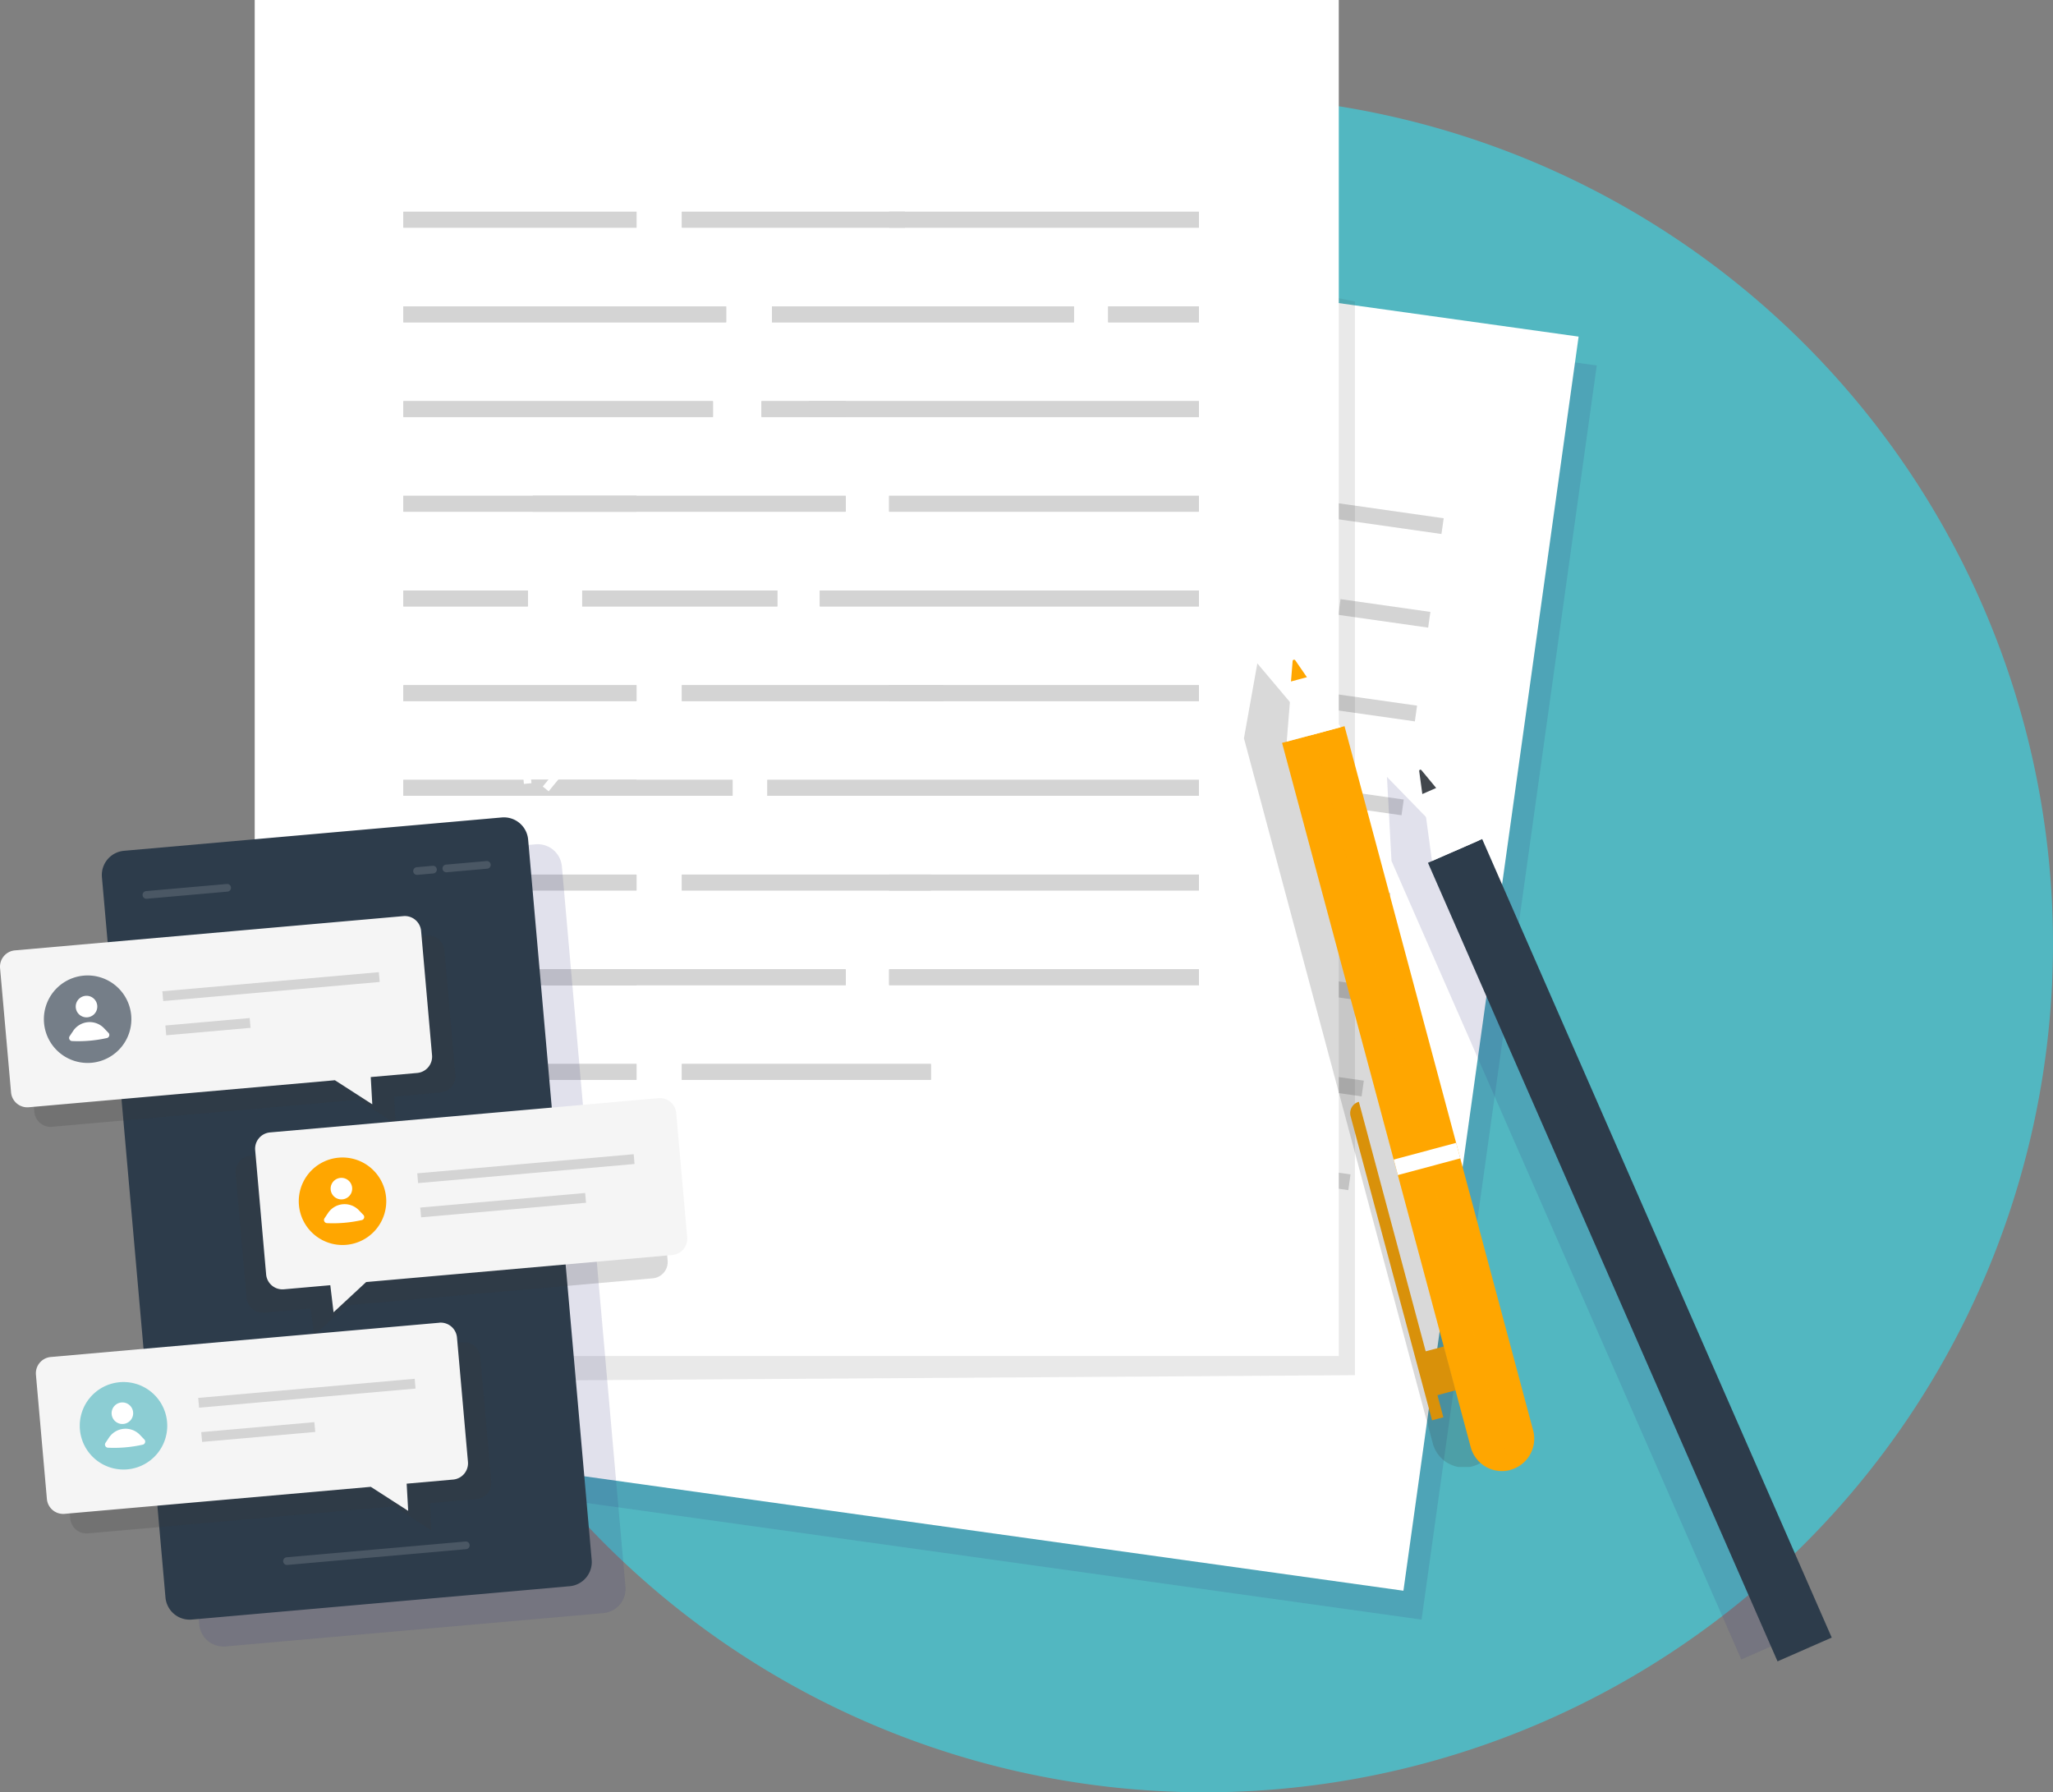 <svg xmlns="http://www.w3.org/2000/svg" viewBox="0 0 185.746 162.146"><rect x="0" y="0" width="185.746" height="162.146" fill="#808080" stroke="none"/><defs><clipPath id="a"><path data-name="Rectangle 299" fill="none" d="M0 0h165.746v150.293H0z"></path></clipPath><clipPath id="b"><path data-name="Rectangle 180" fill="none" d="M0 0h112.674v126.984H0z"></path></clipPath><clipPath id="c"><path data-name="Rectangle 212" fill="none" d="M0 0h92.111v116.161H0z"></path></clipPath><clipPath id="d"><path data-name="Rectangle 273" fill="none" d="M0 0h36.957v79.842H0z"></path></clipPath><clipPath id="e"><path data-name="Rectangle 276" fill="none" d="M0 0h34.096v73.311H0z"></path></clipPath><clipPath id="f"><path data-name="Rectangle 279" fill="none" d="M0 0h22.825v72.694H0z"></path></clipPath><clipPath id="g"><path data-name="Rectangle 280" fill="none" d="M0 0h20.657v66.675H0z"></path></clipPath><clipPath id="h"><path data-name="Rectangle 282" fill="none" d="M0 0h44.327v72.58H0z"></path></clipPath><clipPath id="i"><path data-name="Rectangle 283" fill="none" d="M0 0h31.491v63.681H0z"></path></clipPath><clipPath id="j"><path data-name="Rectangle 284" fill="none" d="M0 0h39.101v17.305H0z"></path></clipPath><clipPath id="k"><path data-name="Rectangle 287" fill="none" d="M0 0h7.917v7.916H0z"></path></clipPath><clipPath id="l"><path data-name="Rectangle 288" fill="none" d="M0 0h39.101v19.377H0z"></path></clipPath></defs><g data-name="Group 10428"><path data-name="Path 11987" d="M108.997 8.648a76.749 76.749 0 1 1-76.749 76.749 76.749 76.749 0 0 1 76.749-76.749Z" fill="#52b7c1"></path><g data-name="Group 10023"><g data-name="Group 10022" clip-path="url(#a)"><g data-name="Group 9977"><g data-name="Group 9976" clip-path="url(#a)"><g data-name="Group 9975" opacity=".15" style="mix-blend-mode:multiply;isolation:isolate"><g data-name="Group 9974"><g data-name="Group 9973" clip-path="url(#b)" transform="translate(31.793 19.538)"><path data-name="Rectangle 179" fill="#36367d" d="M0 113.457 15.85.001l96.824 13.527-15.85 113.456z"></path></g></g></g></g></g><path data-name="Rectangle 182" fill="#fff" d="M30.152 130.383 46.002 16.926l96.824 13.527-15.851 113.457z"></path><path data-name="Rectangle 183" fill="#d4d4d4" d="m59.148 38.177.203-1.423 20.89 2.975-.203 1.423z"></path><path data-name="Rectangle 184" fill="#d4d4d4" d="m84.099 41.721.202-1.423 19.986 2.838-.202 1.423z"></path><path data-name="Rectangle 185" fill="#d4d4d4" d="m102.662 44.357.203-1.423 27.754 3.953-.203 1.423z"></path><path data-name="Rectangle 186" fill="#d4d4d4" d="m57.943 46.659.202-1.423 28.921 4.107-.202 1.423z"></path><path data-name="Rectangle 187" fill="#d4d4d4" d="m90.966 51.349.202-1.423 27.054 3.842-.202 1.423z"></path><path data-name="Rectangle 188" fill="#d4d4d4" d="m121.083 55.626.202-1.423 8.13 1.155-.202 1.423z"></path><path data-name="Rectangle 189" fill="#d4d4d4" d="m56.739 55.14.202-1.423 27.74 3.939-.202 1.423z"></path><path data-name="Rectangle 190" fill="#d4d4d4" d="m88.821 59.696.202-1.423 7.549 1.072-.202 1.423z"></path><path data-name="Rectangle 191" fill="#d4d4d4" d="m93.04 60.296.202-1.423 34.969 4.966-.202 1.423z"></path><path data-name="Rectangle 192" fill="#d4d4d4" d="m55.534 63.622.202-1.423 20.891 2.967-.202 1.423z"></path><path data-name="Rectangle 193" fill="#d4d4d4" d="m67.134 65.269.203-1.423 28.03 3.992-.203 1.423z"></path><path data-name="Rectangle 194" fill="#d4d4d4" d="m99.049 69.802.203-1.423 27.754 3.953-.203 1.423z"></path><path data-name="Rectangle 195" fill="#d4d4d4" d="m54.329 72.103.202-1.423 11.157 1.585-.202 1.423z"></path><path data-name="Rectangle 196" fill="#d4d4d4" d="m70.353 74.379.202-1.423 17.482 2.483-.202 1.423z"></path><path data-name="Rectangle 197" fill="#d4d4d4" d="m91.637 77.401.202-1.423 33.962 4.823-.202 1.423z"></path><path data-name="Rectangle 198" fill="#d4d4d4" d="m53.125 80.584.202-1.423 20.891 2.967-.202 1.423z"></path><path data-name="Rectangle 199" fill="#d4d4d4" d="m78.076 84.128.203-1.423 23.413 3.335-.203 1.423z"></path><path data-name="Rectangle 200" fill="#d4d4d4" d="m96.64 86.764.202-1.423 27.756 3.942-.202 1.423z"></path><path data-name="Rectangle 201" fill="#d4d4d4" d="m51.92 89.066.202-1.423 20.891 2.967-.202 1.423z"></path><path data-name="Rectangle 202" fill="#d4d4d4" d="m62.844 90.617.203-1.423 18.571 2.645-.203 1.423z"></path><path data-name="Rectangle 203" fill="#d4d4d4" d="m84.531 93.697.202-1.423 38.66 5.49-.202 1.423z"></path><path data-name="Rectangle 204" fill="#d4d4d4" d="m50.716 97.547.202-1.423 20.891 2.967-.202 1.423z"></path><path data-name="Rectangle 205" fill="#d4d4d4" d="m75.667 101.091.202-1.423 22.31 3.168-.202 1.423z"></path><path data-name="Rectangle 206" fill="#d4d4d4" d="m94.231 103.727.202-1.423 27.756 3.942-.202 1.423z"></path><path data-name="Rectangle 207" fill="#d4d4d4" d="m49.511 106.029.202-1.423 20.891 2.967-.202 1.423z"></path><path data-name="Rectangle 208" fill="#d4d4d4" d="m62.161 107.825.203-1.423 26.98 3.842-.203 1.423z"></path><path data-name="Rectangle 209" fill="#d4d4d4" d="m93.026 112.209.202-1.423 27.756 3.942-.202 1.423z"></path><path data-name="Rectangle 210" fill="#d4d4d4" d="m48.307 114.51.203-1.423 20.89 2.975-.203 1.423z"></path><path data-name="Rectangle 211" fill="#d4d4d4" d="m73.258 118.054.202-1.423 22.31 3.168-.202 1.423z"></path><g data-name="Group 9982"><g data-name="Group 9981" clip-path="url(#a)"><g data-name="Group 9980" opacity=".11" style="mix-blend-mode:multiply;isolation:isolate"><g data-name="Group 9979"><g data-name="Group 9978" clip-path="url(#c)" transform="translate(30.479 8.847)"><path data-name="Path 252" d="m92.111 115.562-92.111.6V0l92.111 18.427Z" fill="#363636"></path></g></g></g></g></g><path data-name="Rectangle 214" fill="#fff" d="M23.045 0h98.081v122.678H23.045z"></path><path data-name="Rectangle 215" fill="#d4d4d4" d="M36.489 19.157H57.59v1.437H36.489z"></path><path data-name="Rectangle 216" fill="#d4d4d4" d="M61.691 19.157h20.187v1.437H61.691z"></path><path data-name="Rectangle 217" fill="#d4d4d4" d="M80.441 19.157h28.034v1.437H80.441z"></path><path data-name="Rectangle 218" fill="#d4d4d4" d="M36.489 27.723H65.7v1.437H36.489z"></path><path data-name="Rectangle 219" fill="#d4d4d4" d="M69.844 27.723h27.325v1.437H69.844z"></path><path data-name="Rectangle 220" fill="#d4d4d4" d="M100.262 27.723h8.212v1.437h-8.212z"></path><path data-name="Rectangle 221" fill="#d4d4d4" d="M36.489 36.29h28.018v1.437H36.489z"></path><path data-name="Rectangle 222" fill="#d4d4d4" d="M68.893 36.29h7.625v1.437h-7.625z"></path><path data-name="Rectangle 223" fill="#d4d4d4" d="M73.155 36.29h35.32v1.437h-35.32z"></path><path data-name="Rectangle 224" fill="#d4d4d4" d="M36.489 44.857H57.59v1.437H36.489z"></path><path data-name="Rectangle 225" fill="#d4d4d4" d="M48.205 44.857h28.313v1.437H48.205z"></path><path data-name="Rectangle 226" fill="#d4d4d4" d="M80.441 44.857h28.034v1.437H80.441z"></path><path data-name="Rectangle 227" fill="#d4d4d4" d="M36.489 53.423h11.269v1.437H36.489z"></path><path data-name="Rectangle 228" fill="#d4d4d4" d="M52.674 53.423h17.657v1.437H52.674z"></path><path data-name="Rectangle 229" fill="#d4d4d4" d="M74.171 53.423h34.303v1.437H74.171z"></path><path data-name="Rectangle 230" fill="#d4d4d4" d="M36.489 61.99H57.59v1.437H36.489z"></path><path data-name="Rectangle 231" fill="#d4d4d4" d="M61.691 61.99h23.65v1.437h-23.65z"></path><path data-name="Rectangle 232" fill="#d4d4d4" d="M80.441 61.99h28.034v1.437H80.441z"></path><path data-name="Rectangle 233" fill="#d4d4d4" d="M36.489 70.556H57.59v1.437H36.489z"></path><path data-name="Rectangle 234" fill="#d4d4d4" d="M47.522 70.556h18.759v1.437H47.522z"></path><path data-name="Rectangle 235" fill="#d4d4d4" d="M69.427 70.556h39.048v1.437H69.427z"></path><path data-name="Rectangle 236" fill="#d4d4d4" d="M36.489 79.123H57.59v1.437H36.489z"></path><path data-name="Rectangle 237" fill="#d4d4d4" d="M61.691 79.123h22.534v1.437H61.691z"></path><path data-name="Rectangle 238" fill="#d4d4d4" d="M80.441 79.123h28.034v1.437H80.441z"></path><path data-name="Rectangle 239" fill="#d4d4d4" d="M36.489 87.69H57.59v1.437H36.489z"></path><path data-name="Rectangle 240" fill="#d4d4d4" d="M49.266 87.69h27.252v1.437H49.266z"></path><path data-name="Rectangle 241" fill="#d4d4d4" d="M80.441 87.69h28.034v1.437H80.441z"></path><path data-name="Rectangle 242" fill="#d4d4d4" d="M36.489 96.256H57.59v1.437H36.489z"></path><path data-name="Rectangle 243" fill="#d4d4d4" d="M61.691 96.256h22.534v1.437H61.691z"></path><path data-name="Rectangle 244" fill="#d4d4d4" d="M36.489 19.157H57.59v1.437H36.489z"></path><path data-name="Rectangle 245" fill="#d4d4d4" d="M61.691 19.157h20.187v1.437H61.691z"></path><path data-name="Rectangle 246" fill="#d4d4d4" d="M80.441 19.157h28.034v1.437H80.441z"></path><path data-name="Rectangle 247" fill="#d4d4d4" d="M36.489 27.723H65.7v1.437H36.489z"></path><path data-name="Rectangle 248" fill="#d4d4d4" d="M69.844 27.723h27.325v1.437H69.844z"></path><path data-name="Rectangle 249" fill="#d4d4d4" d="M100.262 27.723h8.212v1.437h-8.212z"></path><path data-name="Rectangle 250" fill="#d4d4d4" d="M36.489 36.29h28.018v1.437H36.489z"></path><path data-name="Rectangle 251" fill="#d4d4d4" d="M68.893 36.29h7.625v1.437h-7.625z"></path><path data-name="Rectangle 252" fill="#d4d4d4" d="M73.155 36.29h35.32v1.437h-35.32z"></path><path data-name="Rectangle 253" fill="#d4d4d4" d="M36.489 44.857H57.59v1.437H36.489z"></path><path data-name="Rectangle 254" fill="#d4d4d4" d="M48.205 44.857h28.313v1.437H48.205z"></path><path data-name="Rectangle 255" fill="#d4d4d4" d="M80.441 44.857h28.034v1.437H80.441z"></path><path data-name="Rectangle 256" fill="#d4d4d4" d="M36.489 53.423h11.269v1.437H36.489z"></path><path data-name="Rectangle 257" fill="#d4d4d4" d="M52.674 53.423h17.657v1.437H52.674z"></path><path data-name="Rectangle 258" fill="#d4d4d4" d="M74.171 53.423h34.303v1.437H74.171z"></path><path data-name="Rectangle 259" fill="#d4d4d4" d="M36.489 61.99H57.59v1.437H36.489z"></path><path data-name="Rectangle 260" fill="#d4d4d4" d="M61.691 61.99h23.65v1.437h-23.65z"></path><path data-name="Rectangle 261" fill="#d4d4d4" d="M80.441 61.99h28.034v1.437H80.441z"></path><path data-name="Rectangle 262" fill="#d4d4d4" d="M36.489 70.556H57.59v1.437H36.489z"></path><path data-name="Rectangle 263" fill="#d4d4d4" d="M47.522 70.556h18.759v1.437H47.522z"></path><path data-name="Rectangle 264" fill="#d4d4d4" d="M69.427 70.556h39.048v1.437H69.427z"></path><path data-name="Rectangle 265" fill="#d4d4d4" d="M36.489 79.123H57.59v1.437H36.489z"></path><path data-name="Rectangle 266" fill="#d4d4d4" d="M61.691 79.123h22.534v1.437H61.691z"></path><path data-name="Rectangle 267" fill="#d4d4d4" d="M80.441 79.123h28.034v1.437H80.441z"></path><path data-name="Rectangle 268" fill="#d4d4d4" d="M36.489 87.69H57.59v1.437H36.489z"></path><path data-name="Rectangle 269" fill="#d4d4d4" d="M49.266 87.69h27.252v1.437H49.266z"></path><path data-name="Rectangle 270" fill="#d4d4d4" d="M80.441 87.69h28.034v1.437H80.441z"></path><path data-name="Rectangle 271" fill="#d4d4d4" d="M36.489 96.256H57.59v1.437H36.489z"></path><path data-name="Rectangle 272" fill="#d4d4d4" d="M61.691 96.256h22.534v1.437H61.691z"></path><g data-name="Group 9987"><g data-name="Group 9986" clip-path="url(#a)"><g data-name="Group 9985" opacity=".15" style="mix-blend-mode:multiply;isolation:isolate"><g data-name="Group 9984"><g data-name="Group 9983" clip-path="url(#d)" transform="translate(125.487 70.282)"><path data-name="Path 253" d="M.409 7.605 0 .005l5.313 5.456 31.644 72.237-4.9 2.148Z" fill="#36367d"></path></g></g></g></g></g><path data-name="Rectangle 275" fill="#2d3c4b" d="m129.198 78.056 4.904-2.147 31.624 72.24-4.904 2.147z"></path><g data-name="Group 9992"><g data-name="Group 9991" clip-path="url(#a)"><g data-name="Group 9990" opacity=".17" style="mix-blend-mode:multiply;isolation:isolate"><g data-name="Group 9989"><g data-name="Group 9988" clip-path="url(#e)" transform="translate(129.197 76.982)"><path data-name="Path 254" d="M0 1.074 2.452 0l31.644 72.237-2.452 1.074Z" fill="#2d3c4b"></path></g></g></g></g></g><path data-name="Path 255" d="m128.562 70.565.526-.231 4.711 5.7-4.239 1.857Z" fill="#fff"></path><g data-name="Group 10021"><g data-name="Group 10020" clip-path="url(#a)"><path data-name="Path 256" d="M128.469 69.64a.125.125 0 0 1 .144.046l1.325 1.6-1.252.549-.281-2.061a.125.125 0 0 1 .064-.137" fill="#42474d"></path><path data-name="Rectangle 278" fill="#ffa600" d="m128.44 122.399 2.211-.593 1.064 3.968-2.211.593z"></path><path data-name="Path 257" d="m122.945 99.681 7.644 28.539-1.024.274-7.37-27.515a1.06 1.06 0 0 1 .75-1.3" fill="#ffa600"></path><g data-name="Group 9995" opacity=".19" style="mix-blend-mode:multiply;isolation:isolate"><g data-name="Group 9994"><g data-name="Group 9993" clip-path="url(#f)" transform="translate(112.546 60.016)"><path data-name="Path 258" d="M0 6.775 1.212 0l4.436 5.262 17.076 63.75a2.924 2.924 0 1 1-5.648 1.513Z" fill="#363636"></path></g></g></g><path data-name="Path 259" d="m115.999 67.21 5.648-1.513 17.076 63.75a2.924 2.924 0 0 1-5.648 1.513Z" fill="#ffa600"></path><g data-name="Group 9998" opacity=".17" style="mix-blend-mode:multiply;isolation:isolate"><g data-name="Group 9997"><g data-name="Group 9996" clip-path="url(#g)" transform="translate(115.999 66.449)"><path data-name="Path 260" d="M0 .757 2.824 0l17.833 66.575a2.924 2.924 0 0 1-3.581-2.068Z" fill="#ffa600"></path></g></g></g><path data-name="Rectangle 281" fill="#fff" d="m126.097 104.906 5.649-1.515.376 1.401-5.649 1.515z"></path><path data-name="Path 261" d="m116.945 60.516.607-.162 3.746 5.432-4.882 1.308Z" fill="#fff"></path><path data-name="Path 262" d="M117.048 59.686a.131.131 0 0 1 .142.052l1.054 1.528-1.442.386.149-1.85a.132.132 0 0 1 .1-.116" fill="#ffa600"></path><g data-name="Group 10001" opacity=".15" style="mix-blend-mode:multiply;isolation:isolate"><g data-name="Group 10000"><g data-name="Group 9999" clip-path="url(#h)" transform="translate(12.265 76.377)"><path data-name="Path 263" d="M42.322 69.556 8.144 72.572a2.2 2.2 0 0 1-2.384-2L.01 5.406a2.2 2.2 0 0 1 2-2.384L36.188.006a2.2 2.2 0 0 1 2.384 2l5.75 65.166a2.2 2.2 0 0 1-2 2.384" fill="#36367d"></path></g></g></g><path data-name="Path 264" d="m51.533 143.503-34.178 3.016a2.2 2.2 0 0 1-2.384-2l-5.75-65.165a2.2 2.2 0 0 1 2-2.384l34.178-3.016a2.2 2.2 0 0 1 2.384 2l5.75 65.166a2.2 2.2 0 0 1-2 2.384" fill="#2d3c4b"></path><g data-name="Group 10004" opacity=".14"><g data-name="Group 10003"><g data-name="Group 10002" clip-path="url(#i)" transform="translate(12.894 77.897)"><path data-name="Line 70" fill="#f06698" d="m.348 3.065 7.321-.646"></path><path data-name="Path 265" d="M.348 3.413a.348.348 0 0 1-.03-.694l7.321-.646a.348.348 0 0 1 .061.693l-7.321.646H.348" fill="#fff"></path><path data-name="Line 71" fill="#f06698" d="m13.067 63.333 16.172-1.427"></path><path data-name="Path 266" d="M13.067 63.682a.348.348 0 0 1-.03-.694l16.172-1.427a.348.348 0 1 1 .061.693l-16.172 1.427h-.031" fill="#fff"></path><path data-name="Line 72" fill="#f06698" d="m27.483.671 3.661-.323"></path><path data-name="Path 267" d="M27.483 1.018a.348.348 0 0 1-.03-.694l3.66-.323a.348.348 0 1 1 .061.693l-3.66.323h-.031" fill="#fff"></path><path data-name="Line 73" fill="#f06698" d="m24.833.905 1.458-.129"></path><path data-name="Path 268" d="M24.833 1.252a.348.348 0 0 1-.03-.694l1.458-.129a.348.348 0 0 1 .061.693l-1.458.129h-.031" fill="#fff"></path></g></g></g><g data-name="Group 10007" opacity=".19" style="mix-blend-mode:multiply;isolation:isolate"><g data-name="Group 10006"><g data-name="Group 10005" clip-path="url(#j)" transform="translate(2.111 84.642)"><path data-name="Path 269" d="M36.498.004 1.35 3.104A1.481 1.481 0 0 0 .005 4.709l.992 11.242a1.481 1.481 0 0 0 1.605 1.345l27.7-2.445 3.383 2.176-.139-2.463 4.2-.371a1.481 1.481 0 0 0 1.345-1.605l-.992-11.242A1.481 1.481 0 0 0 36.494.001" fill="#363636"></path></g></g></g><path data-name="Path 270" d="m36.5 82.879-35.148 3.1a1.481 1.481 0 0 0-1.346 1.608L1 98.827a1.481 1.481 0 0 0 1.6 1.345l27.7-2.445 3.383 2.176-.139-2.463 4.2-.371a1.481 1.481 0 0 0 1.345-1.605l-.989-11.24a1.481 1.481 0 0 0-1.605-1.345" fill="#f5f5f5"></path><path data-name="Rectangle 285" fill="#d4d4d4" d="m14.689 89.679 19.587-1.729.078.886-19.587 1.729z"></path><path data-name="Rectangle 286" fill="#d4d4d4" d="m14.962 92.774 7.628-.673.078.886-7.628.673z"></path><g data-name="Group 10010" opacity=".64"><g data-name="Group 10009"><g data-name="Group 10008" clip-path="url(#k)" transform="translate(3.97 88.247)"><path data-name="Path 271" d="M.901 1.444A3.958 3.958 0 1 0 6.473.902a3.958 3.958 0 0 0-5.572.542" fill="#2d3c4b"></path></g></g></g><path data-name="Path 272" d="M6.856 91.148a.975.975 0 1 1 1.057.886.975.975 0 0 1-1.057-.886m2.952 2.288-.4-.42a1.8 1.8 0 0 0-2.787.246l-.321.48a.284.284 0 0 0 .213.441 11.91 11.91 0 0 0 3.171-.276.284.284 0 0 0 .128-.471" fill="#fff"></path><g data-name="Group 10013" opacity=".19" style="mix-blend-mode:multiply;isolation:isolate"><g data-name="Group 10012"><g data-name="Group 10011" clip-path="url(#l)" transform="translate(21.309 101.453)"><path data-name="Path 273" d="m1.351 3.107 35.148-3.1a1.481 1.481 0 0 1 1.605 1.345l.992 11.242a1.48 1.48 0 0 1-1.345 1.6l-27.7 2.445-2.95 2.735-.3-2.446-4.2.371a1.481 1.481 0 0 1-1.605-1.345L.004 4.712a1.481 1.481 0 0 1 1.345-1.605" fill="#363636"></path></g></g></g><path data-name="Path 274" d="m24.428 102.449 35.148-3.1a1.481 1.481 0 0 1 1.605 1.345l.992 11.241a1.481 1.481 0 0 1-1.345 1.605l-27.7 2.444-2.949 2.735-.295-2.449-4.2.371a1.481 1.481 0 0 1-1.605-1.345l-.992-11.242a1.481 1.481 0 0 1 1.345-1.605" fill="#f5f5f5"></path><path data-name="Rectangle 289" fill="#d4d4d4" d="m37.75 106.149 19.584-1.73.078.885-19.584 1.73z"></path><path data-name="Rectangle 290" fill="#d4d4d4" d="m38.023 109.245 14.92-1.318.078.885-14.92 1.318z"></path><path data-name="Path 275" d="M27.932 106.161a3.958 3.958 0 1 0 5.572-.542 3.958 3.958 0 0 0-5.572.542" fill="#ffa600"></path><path data-name="Path 276" d="M29.918 107.619a.975.975 0 1 1 1.057.886.975.975 0 0 1-1.057-.886m2.952 2.288-.4-.42a1.8 1.8 0 0 0-2.787.246l-.321.48a.284.284 0 0 0 .213.441 11.921 11.921 0 0 0 3.171-.277.284.284 0 0 0 .128-.471" fill="#fff"></path><g data-name="Group 10016" opacity=".19" style="mix-blend-mode:multiply;isolation:isolate"><g data-name="Group 10015"><g data-name="Group 10014" clip-path="url(#j)" transform="translate(5.358 121.429)"><path data-name="Path 277" d="M36.498.006 1.35 3.106a1.48 1.48 0 0 0-1.345 1.6l.992 11.241a1.48 1.48 0 0 0 1.605 1.345l27.7-2.444 3.383 2.176-.139-2.462 4.2-.371a1.481 1.481 0 0 0 1.345-1.605l-.992-11.241A1.481 1.481 0 0 0 36.494 0" fill="#363636"></path></g></g></g><path data-name="Path 278" d="m39.744 119.666-35.148 3.1a1.481 1.481 0 0 0-1.345 1.605l.992 11.241a1.48 1.48 0 0 0 1.606 1.343l27.7-2.444 3.383 2.176-.139-2.462 4.2-.371a1.481 1.481 0 0 0 1.345-1.605l-.992-11.242a1.481 1.481 0 0 0-1.605-1.345" fill="#f5f5f5"></path><path data-name="Rectangle 292" fill="#d4d4d4" d="m17.935 126.466 19.584-1.73.078.885-19.584 1.73z"></path><path data-name="Rectangle 293" fill="#d4d4d4" d="m18.208 129.562 10.236-.903.078.886-10.236.903z"></path><g data-name="Group 10019" opacity=".64"><g data-name="Group 10018"><g data-name="Group 10017" clip-path="url(#k)" transform="translate(7.216 125.034)"><path data-name="Path 279" d="M.901 1.44A3.958 3.958 0 1 0 6.473.898a3.958 3.958 0 0 0-5.572.542" fill="#52b7c1"></path></g></g></g><path data-name="Path 280" d="M10.102 127.936a.975.975 0 1 1 1.057.886.975.975 0 0 1-1.057-.886m2.952 2.288-.4-.42a1.8 1.8 0 0 0-2.787.246l-.321.48a.284.284 0 0 0 .213.441 11.916 11.916 0 0 0 3.171-.277.284.284 0 0 0 .128-.47" fill="#fff"></path><path data-name="Rectangle 295" fill="#fff" d="m47.136 68.236.682-.068.266 2.685-.682.068z"></path><path data-name="Rectangle 296" fill="#fff" d="m49.109 71.155 2.541-3.102.53.434-2.541 3.102z"></path><path data-name="Rectangle 297" fill="#fff" d="m50.245 72.681 2.687-.237.06.682-2.687.237z"></path></g></g></g></g></g></svg>